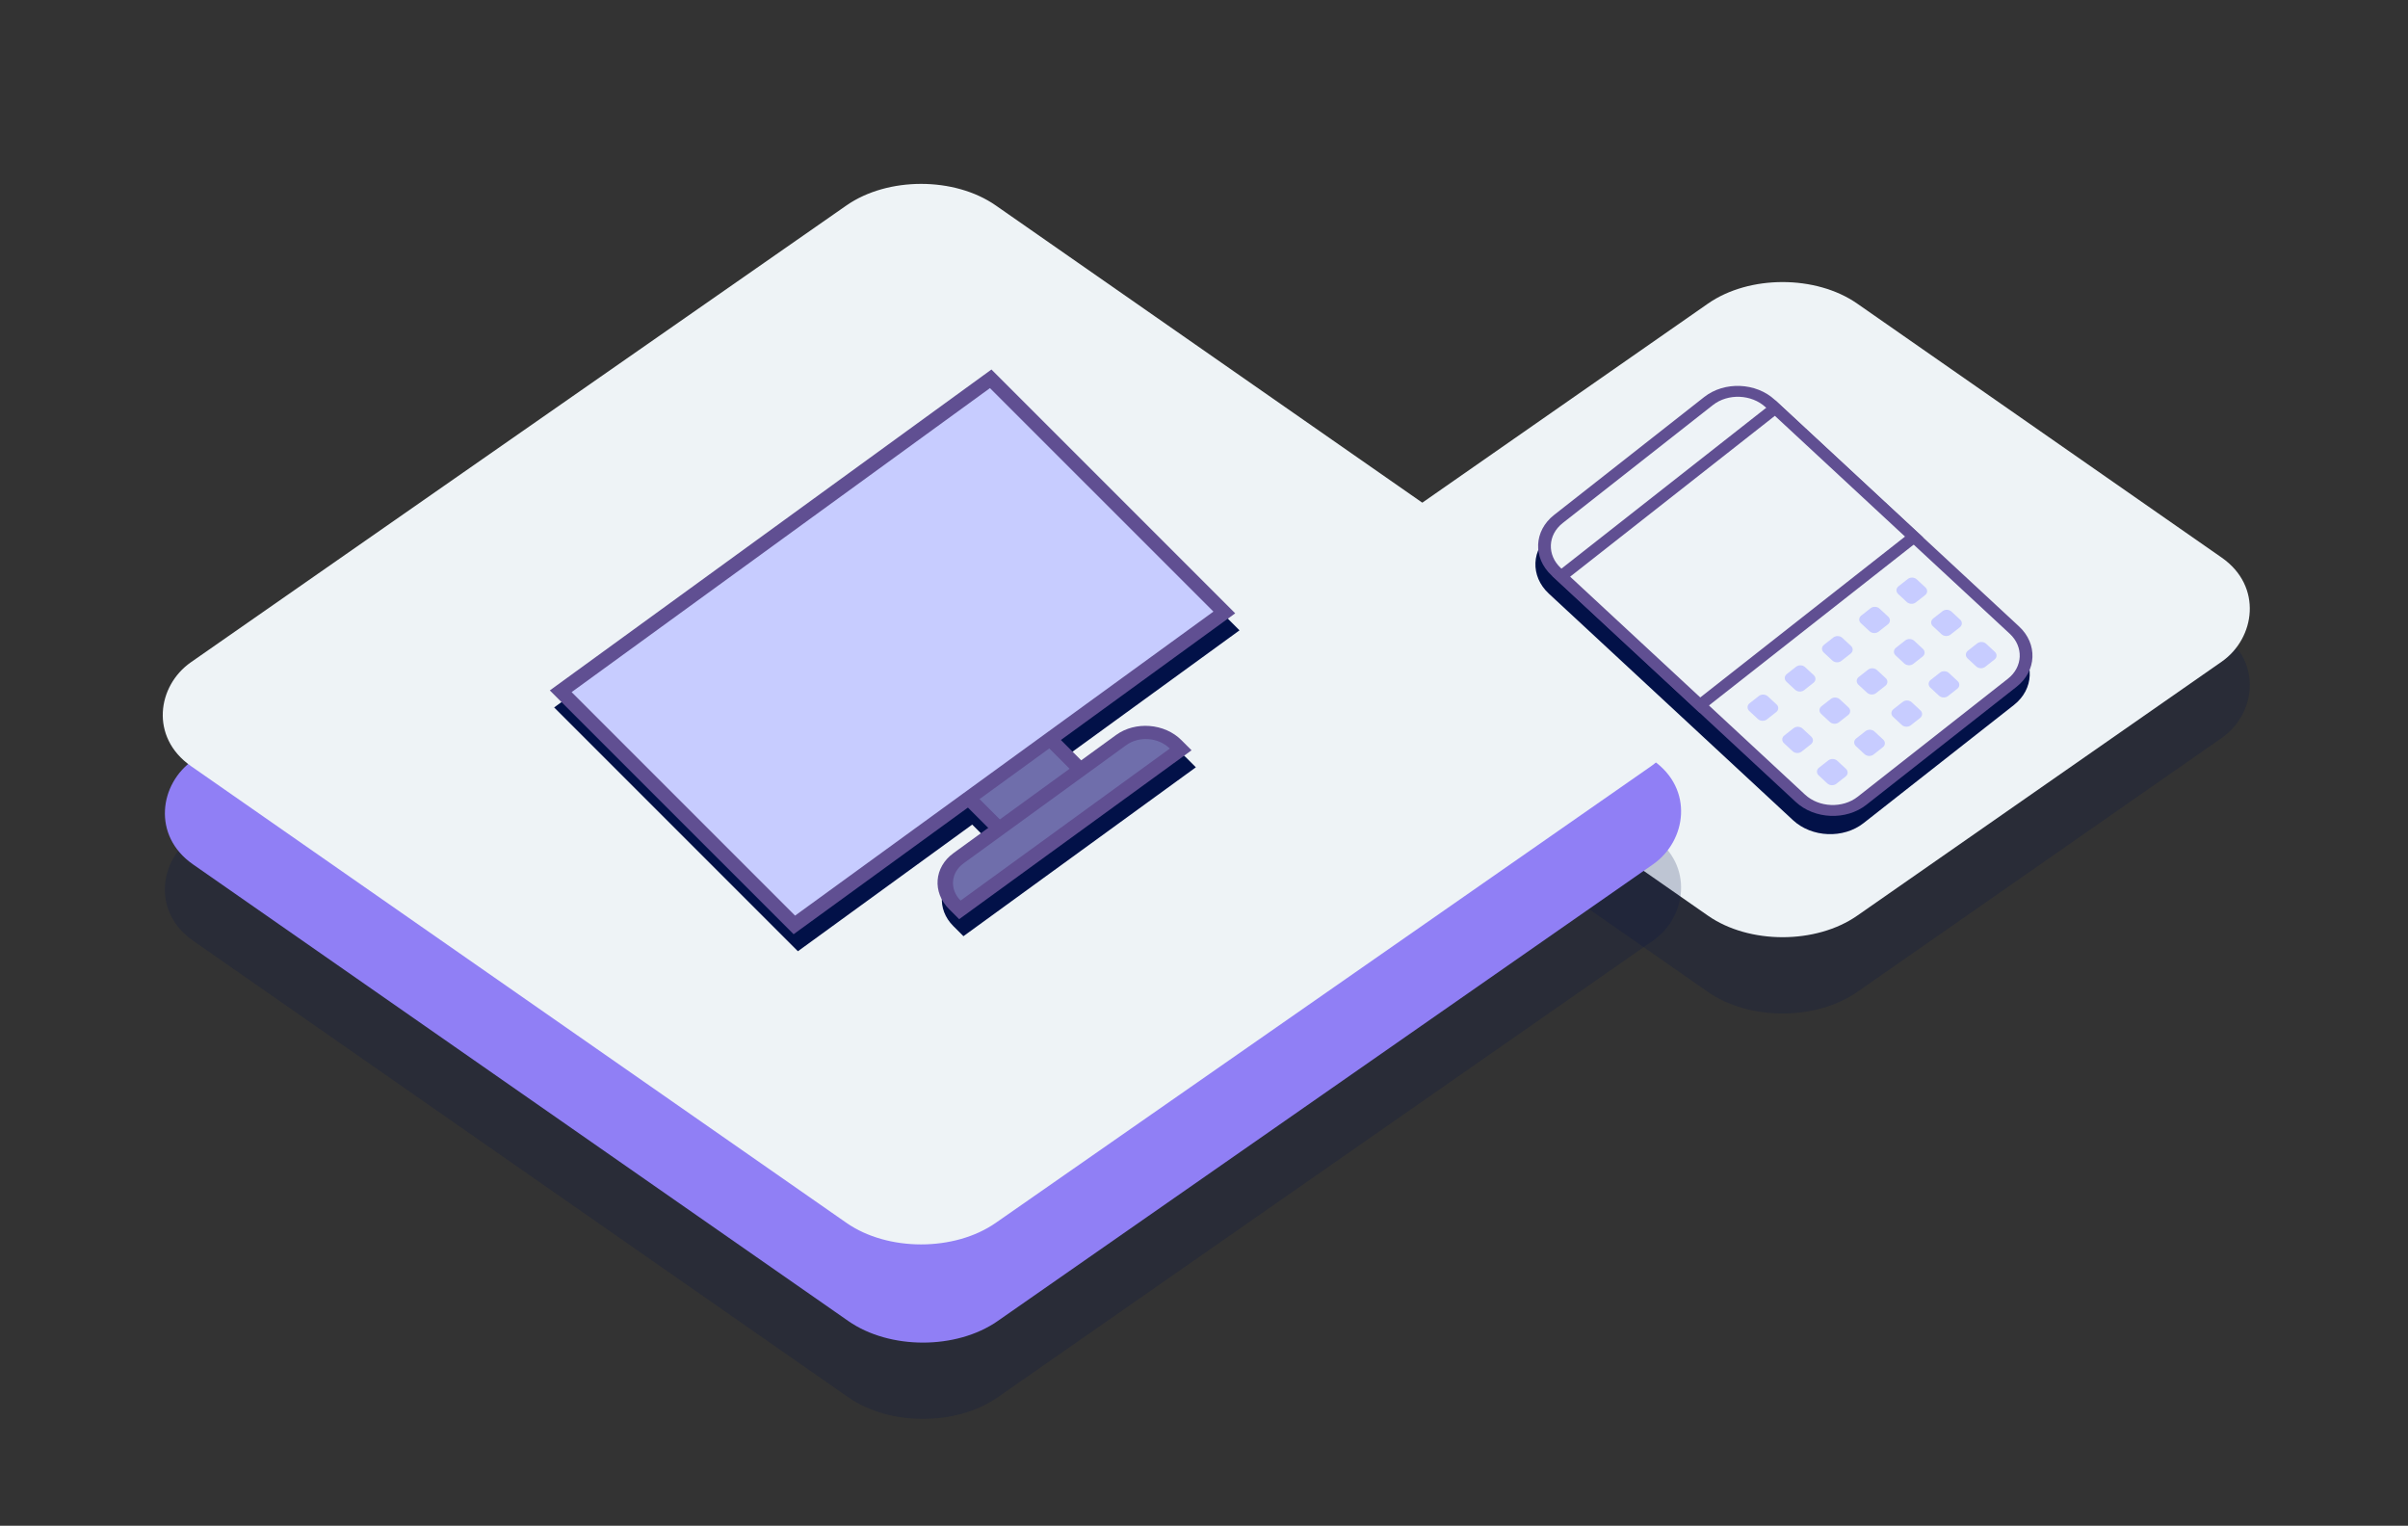 <svg width="221" height="140" viewBox="0 0 221 140" fill="none" xmlns="http://www.w3.org/2000/svg">
<rect x="0" y="0" width="221" height="140" fill="#333333" stroke="none"/>
<rect opacity="0.2" width="57.435" height="57.435" rx="8.343" transform="matrix(0.821 0.572 -0.821 0.572 163.601 30.087)" fill="#021148"/>
<rect width="57.435" height="57.435" rx="8.343" transform="matrix(0.821 0.572 -0.821 0.572 163.601 23.087)" fill="#EEF3F6"/>
<rect opacity="0.2" width="89.952" height="89.952" rx="8.343" transform="matrix(0.821 0.572 -0.821 0.572 84.71 30.087)" fill="#021148"/>
<rect width="89.952" height="89.952" rx="8.343" transform="matrix(0.821 0.572 -0.821 0.572 84.71 23.087)" fill="#907FF5"/>
<rect y="0.802" width="88.548" height="88.548" rx="7.641" transform="matrix(0.821 0.572 -0.821 0.572 85.195 14.422)" fill="#EEF3F6" stroke="#EEF3F6" stroke-width="1.404"/>
<path fill-rule="evenodd" clip-rule="evenodd" d="M156.163 38.103L142.374 48.934C140.521 50.389 140.42 52.868 142.147 54.47L164.556 75.259C166.283 76.861 169.186 76.98 171.039 75.525L184.828 64.694C186.68 63.239 186.782 60.76 185.055 59.157L176.239 50.979L176.239 50.979L162.703 38.422L162.703 38.422L162.645 38.369C160.918 36.767 158.015 36.648 156.163 38.103Z" fill="#021148"/>
<path d="M170.889 73.48C169.275 74.748 166.737 74.644 165.232 73.248L142.822 52.459C141.317 51.063 141.406 48.895 143.021 47.627L156.81 36.796C158.425 35.528 160.963 35.632 162.468 37.028L184.878 57.818C186.383 59.214 186.294 61.382 184.68 62.65L170.89 73.481L170.889 73.48Z" fill="#EEF3F7"/>
<path d="M157.208 37.166C158.587 36.083 160.754 36.171 162.04 37.364L184.449 58.153C185.735 59.346 185.659 61.197 184.28 62.28L170.491 73.111C169.112 74.194 166.945 74.105 165.659 72.912L143.249 52.124C141.963 50.931 142.039 49.08 143.419 47.997L157.208 37.166ZM156.411 36.427L142.623 47.258C140.77 48.713 140.668 51.193 142.395 52.795L164.805 73.583C166.532 75.186 169.435 75.305 171.287 73.85L185.076 63.019C186.929 61.564 187.031 59.084 185.303 57.482L162.894 36.694C161.167 35.091 158.264 34.972 156.411 36.427Z" fill="#604F92"/>
<path d="M143.278 52.882L162.923 37.452L175.663 49.27L156.018 64.7L143.278 52.882Z" fill="#EEF3F7"/>
<path d="M162.893 38.156L174.837 49.236L156.046 63.996L144.103 52.916L162.893 38.156ZM162.951 36.747L142.452 52.848L155.988 65.405L176.487 49.304L162.951 36.747Z" fill="#604F92"/>
<path d="M166.434 62.657L165.58 63.328C165.344 63.513 164.974 63.498 164.754 63.294L163.958 62.556C163.738 62.352 163.751 62.036 163.987 61.851L164.841 61.18C165.077 60.995 165.447 61.01 165.666 61.214L166.463 61.953C166.682 62.156 166.669 62.472 166.434 62.657ZM169.85 59.974L168.996 60.645C168.76 60.83 168.391 60.815 168.171 60.611L167.375 59.872C167.155 59.668 167.168 59.352 167.404 59.167L168.258 58.496C168.493 58.311 168.863 58.326 169.083 58.53L169.879 59.269C170.099 59.473 170.086 59.788 169.85 59.974ZM173.267 57.29L172.412 57.961C172.177 58.146 171.807 58.131 171.587 57.927L170.791 57.188C170.571 56.985 170.584 56.669 170.82 56.484L171.674 55.813C171.91 55.628 172.28 55.643 172.499 55.847L173.296 56.585C173.515 56.789 173.502 57.105 173.267 57.29ZM176.683 54.607L175.829 55.277C175.593 55.463 175.224 55.447 175.004 55.244L174.208 54.505C173.988 54.301 174.001 53.985 174.236 53.8L175.091 53.129C175.326 52.944 175.696 52.959 175.916 53.163L176.712 53.902C176.932 54.106 176.919 54.421 176.683 54.607ZM169.619 65.612L168.765 66.283C168.529 66.468 168.159 66.453 167.939 66.249L167.143 65.51C166.923 65.306 166.936 64.991 167.172 64.805L168.026 64.135C168.262 63.949 168.632 63.965 168.851 64.168L169.648 64.907C169.867 65.111 169.854 65.427 169.619 65.612ZM173.035 62.928L172.181 63.599C171.945 63.784 171.576 63.769 171.356 63.565L170.56 62.827C170.34 62.623 170.353 62.307 170.589 62.122L171.443 61.451C171.678 61.266 172.048 61.281 172.268 61.485L173.064 62.224C173.284 62.427 173.271 62.743 173.035 62.928ZM176.452 60.245L175.597 60.916C175.362 61.101 174.992 61.086 174.772 60.882L173.976 60.143C173.756 59.939 173.769 59.623 174.005 59.438L174.859 58.767C175.095 58.582 175.465 58.597 175.684 58.801L176.481 59.54C176.7 59.744 176.687 60.06 176.452 60.245ZM179.868 57.561L179.014 58.232C178.778 58.417 178.409 58.402 178.189 58.198L177.393 57.459C177.173 57.256 177.186 56.94 177.421 56.755L178.276 56.084C178.511 55.899 178.881 55.914 179.101 56.118L179.897 56.856C180.117 57.06 180.104 57.376 179.868 57.561ZM172.804 68.566L171.95 69.237C171.714 69.422 171.344 69.407 171.124 69.204L170.328 68.465C170.108 68.261 170.121 67.945 170.357 67.76L171.211 67.089C171.447 66.904 171.817 66.919 172.036 67.123L172.833 67.862C173.052 68.066 173.039 68.381 172.804 68.566ZM163.017 65.341L162.163 66.012C161.927 66.197 161.558 66.182 161.338 65.978L160.542 65.239C160.322 65.035 160.335 64.72 160.571 64.534L161.425 63.864C161.66 63.678 162.03 63.694 162.25 63.897L163.046 64.636C163.266 64.84 163.253 65.156 163.017 65.341ZM166.202 68.295L165.348 68.966C165.112 69.151 164.743 69.136 164.523 68.932L163.727 68.194C163.507 67.99 163.52 67.674 163.756 67.489L164.61 66.818C164.845 66.633 165.215 66.648 165.435 66.852L166.231 67.591C166.451 67.794 166.438 68.11 166.202 68.295ZM169.387 71.25L168.533 71.921C168.297 72.106 167.928 72.091 167.708 71.887L166.912 71.148C166.692 70.945 166.705 70.629 166.941 70.444L167.795 69.773C168.03 69.588 168.4 69.603 168.62 69.807L169.416 70.545C169.636 70.749 169.623 71.065 169.387 71.25ZM176.22 65.883L175.366 66.554C175.13 66.739 174.761 66.724 174.541 66.52L173.745 65.781C173.525 65.577 173.538 65.262 173.773 65.076L174.628 64.406C174.863 64.22 175.233 64.236 175.453 64.439L176.249 65.178C176.469 65.382 176.456 65.698 176.22 65.883ZM179.637 63.199L178.782 63.87C178.547 64.055 178.177 64.04 177.957 63.836L177.161 63.098C176.941 62.894 176.954 62.578 177.19 62.393L178.044 61.722C178.28 61.537 178.649 61.552 178.869 61.756L179.665 62.495C179.885 62.698 179.872 63.014 179.637 63.199ZM183.053 60.516L182.199 61.187C181.963 61.372 181.593 61.357 181.374 61.153L180.577 60.414C180.358 60.21 180.371 59.895 180.606 59.709L181.461 59.038C181.696 58.853 182.066 58.868 182.286 59.072L183.082 59.811C183.302 60.015 183.289 60.331 183.053 60.516Z" fill="#C7CCFF"/>
<path fill-rule="evenodd" clip-rule="evenodd" d="M50.857 64.913L91.386 35.467L113.759 57.84L97.76 69.463L99.625 71.328L102.825 69.003C104.592 67.719 107.276 67.93 108.821 69.475L109.753 70.407L88.422 85.905L87.49 84.973C85.945 83.428 86.126 81.136 87.893 79.852L91.092 77.527L89.228 75.663L73.23 87.286L50.857 64.913Z" fill="#021148"/>
<path d="M86.105 70.451L93.57 65.027L100.096 71.552L92.63 76.977L86.105 70.451Z" fill="#6F6EAB"/>
<path d="M93.502 65.88L99.096 71.473L92.696 76.123L87.103 70.53L93.502 65.88ZM93.637 64.173L85.105 70.372L92.562 77.83L101.094 71.631L93.637 64.173Z" fill="#604F92"/>
<path d="M51.462 63.431L90.924 34.76L112.364 56.2L72.902 84.871L51.462 63.431Z" fill="#C7CCFF"/>
<path d="M90.857 35.613L111.365 56.121L72.97 84.017L52.462 63.509L90.857 35.613ZM90.992 33.906L50.463 63.352L72.835 85.724L113.364 56.278L90.992 33.906Z" fill="#604F92"/>
<path d="M88.094 83.49L87.628 83.024C86.343 81.739 86.495 79.824 87.964 78.756L102.896 67.908C104.365 66.84 106.607 67.016 107.893 68.301L108.359 68.767L88.094 83.49Z" fill="#6F6EAB"/>
<path d="M103.362 68.374C104.539 67.519 106.331 67.66 107.36 68.689L88.162 82.636C87.134 81.608 87.254 80.077 88.431 79.222L103.362 68.374ZM102.43 67.442L87.499 78.29C85.731 79.574 85.551 81.867 87.095 83.411L88.028 84.344L109.358 68.846L108.426 67.914C106.882 66.369 104.197 66.158 102.43 67.442Z" fill="#604F92"/>
</svg>
